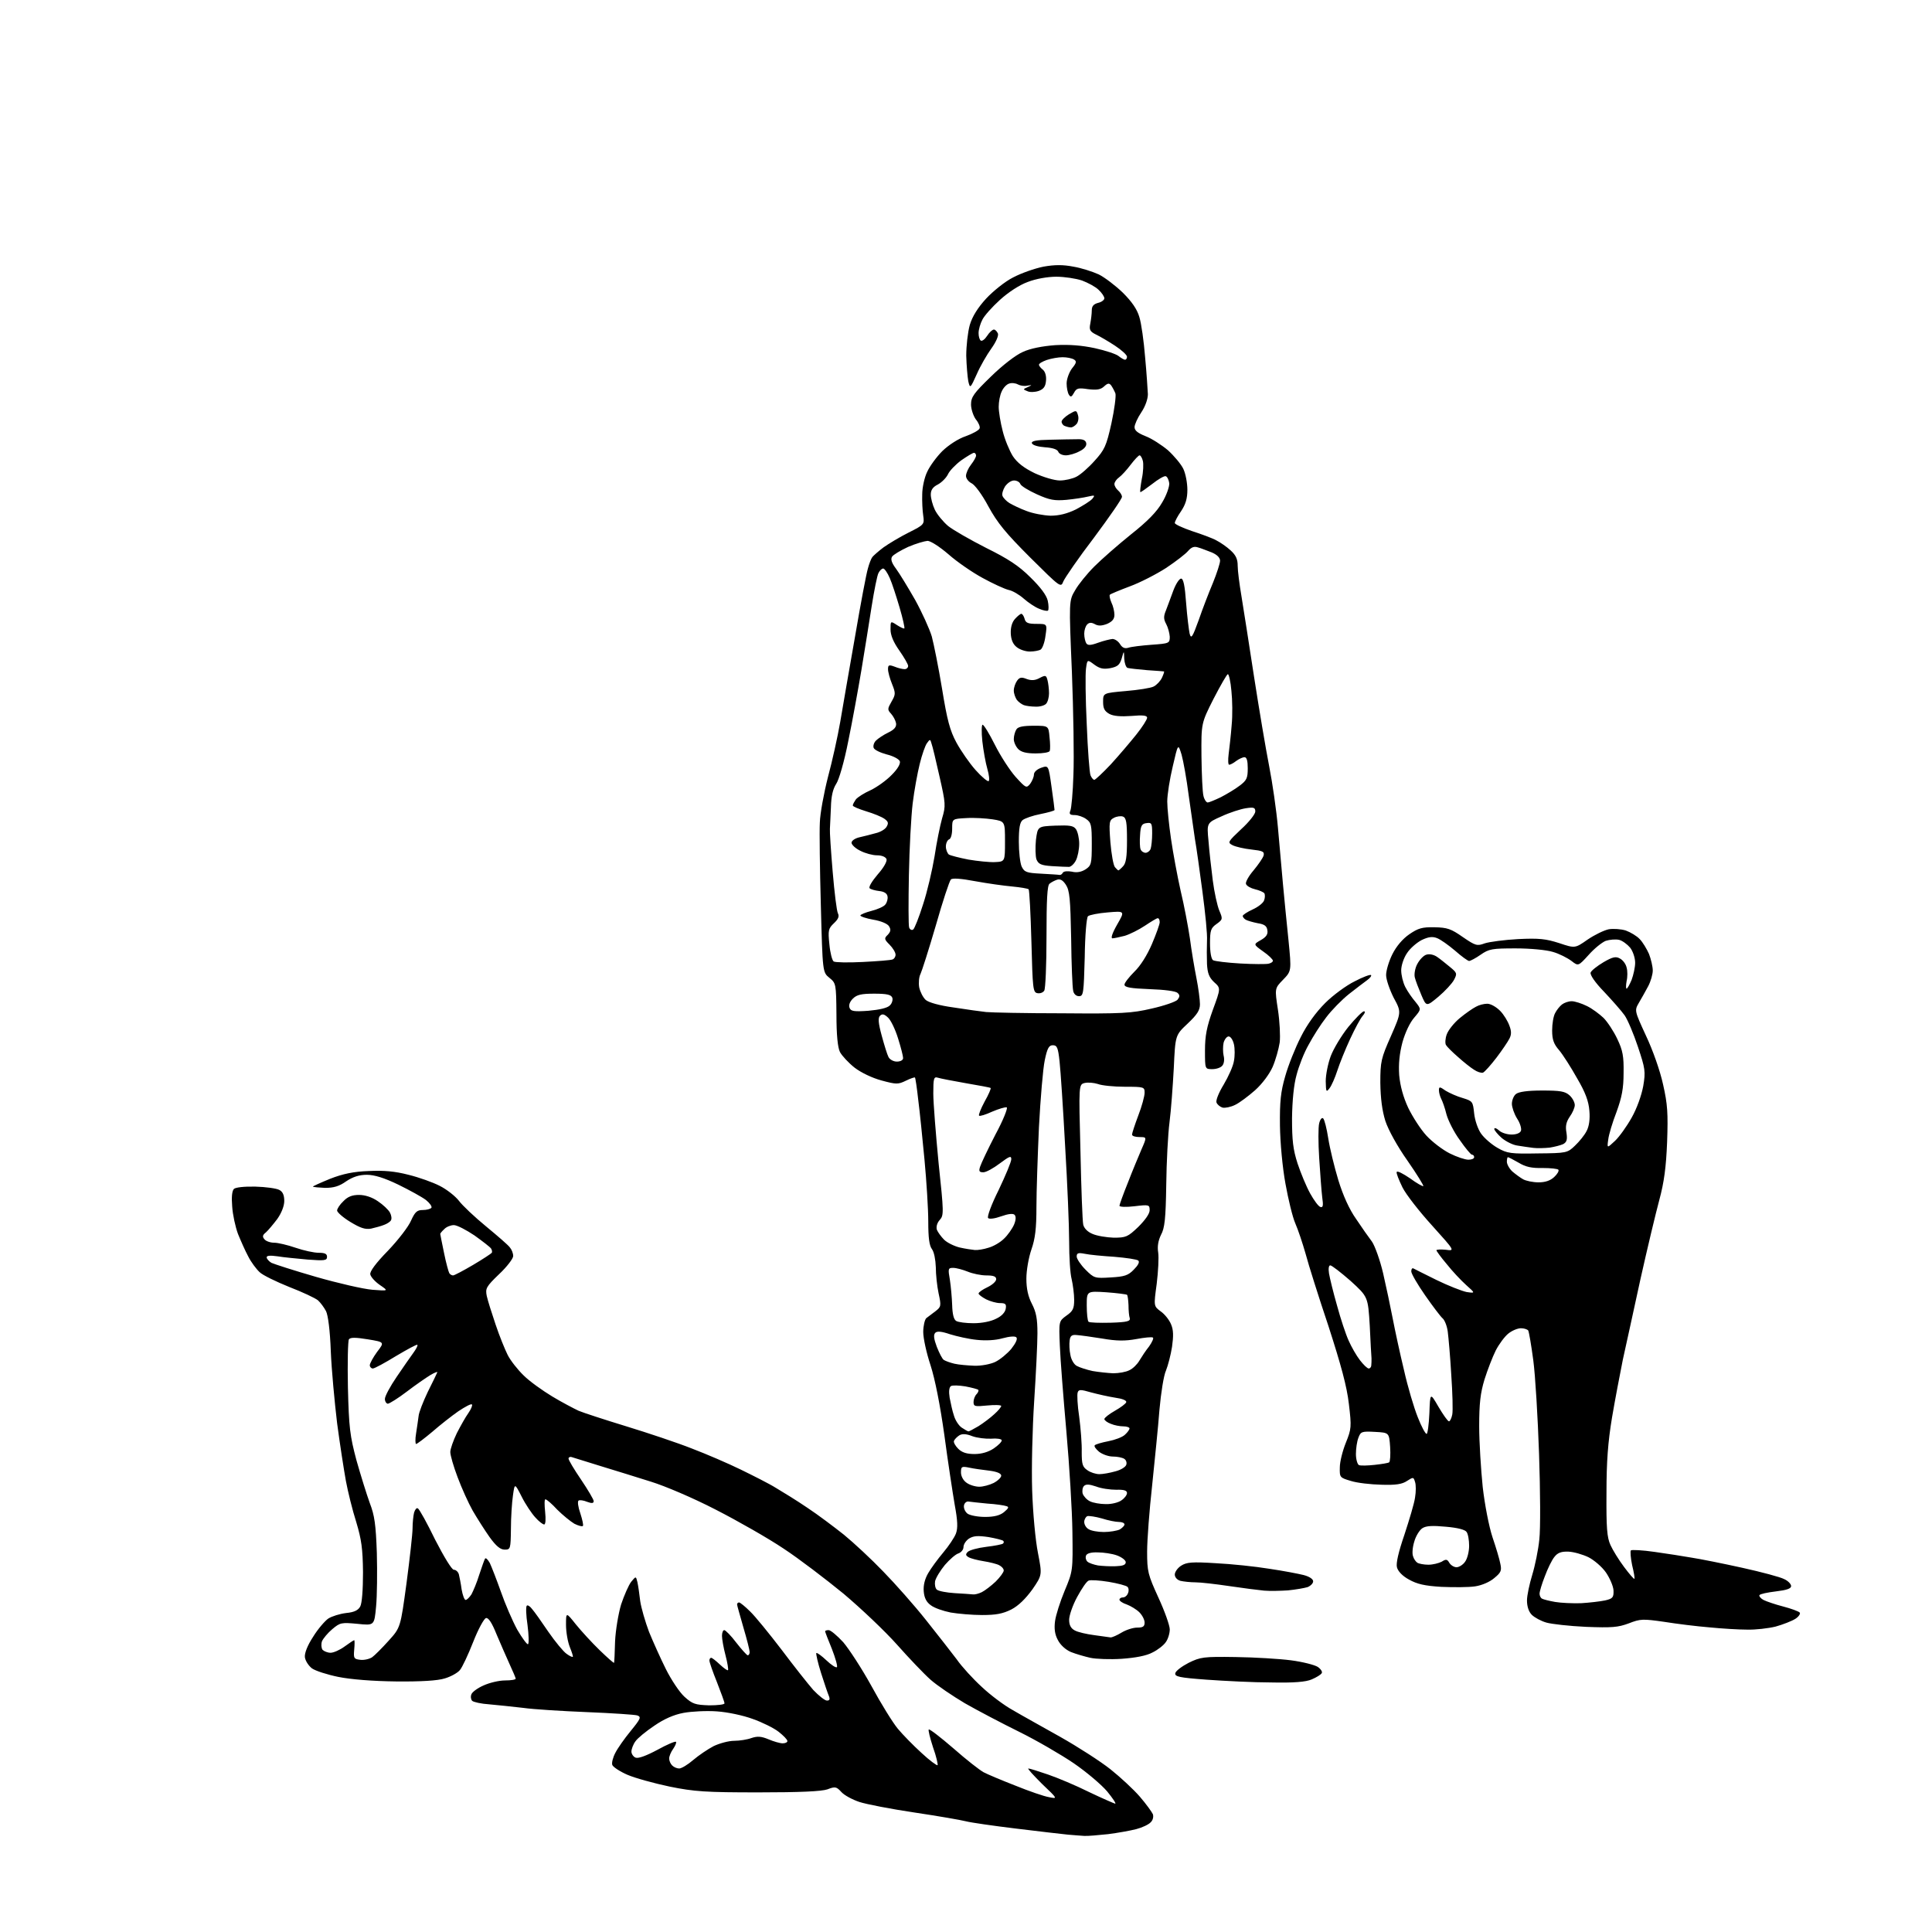 <?xml version="1.0" encoding="UTF-8" standalone="no"?>
<svg 
  version="1.1" 
  xmlns="http://www.w3.org/2000/svg" 
  xmlns:xlink="http://www.w3.org/1999/xlink" 
  xmlns:svg="http://www.w3.org/2000/svg"
  xmlns:rdf="http://www.w3.org/1999/02/22-rdf-syntax-ns#"
  xmlns:cc="http://creativecommons.org/ns#"
  xmlns:dc="http://purl.org/dc/elements/1.1/"
  viewBox="0 0 768 768"
  width="768"
  height="768"
>
<style>svg {background-color: white; }</style>"
<path stroke="none" fill="black" fill-rule="evenodd" d="M431.0,729.8C429.6,729.7 426.7,729.5 424.5,729.3C422.3,729.1 413.1,728.0 404.0,726.9C394.9,725.8 385.9,724.5 384.0,724.0C382.1,723.5 372.9,721.9 363.5,720.5C354.1,719.1 344.3,717.2 341.6,716.3C338.9,715.4 335.7,713.7 334.5,712.4C332.5,710.2 332.0,710.1 328.9,711.3C326.5,712.1 318.2,712.5 301.5,712.5C280.6,712.5 276.0,712.2 266.2,710.2C260.0,708.9 252.4,706.8 249.4,705.5C246.4,704.2 243.7,702.4 243.4,701.6C243.1,700.8 243.6,698.7 244.6,696.8C245.5,695.0 248.3,691.0 250.7,688.1C254.7,683.2 255.0,682.5 253.3,681.9C252.3,681.6 243.4,681.0 233.5,680.6C223.6,680.2 212.1,679.5 207.9,678.9C203.7,678.4 197.7,677.8 194.5,677.5C191.3,677.3 188.2,676.6 187.7,676.1C187.2,675.6 187.0,674.4 187.4,673.5C187.7,672.6 189.9,671.0 192.2,670.0C194.6,668.9 198.4,668.0 200.8,668.0C203.1,668.0 205.0,667.7 205.0,667.3C205.0,667.0 203.9,664.4 202.6,661.6C201.3,658.8 199.0,653.4 197.4,649.7C195.6,645.2 194.2,643.0 193.2,643.2C192.4,643.4 190.1,647.6 188.1,652.7C186.1,657.8 183.7,662.9 182.8,663.9C181.9,665.0 179.2,666.5 176.8,667.2C174.0,668.1 167.3,668.5 157.5,668.4C148.2,668.3 139.5,667.6 134.5,666.6C130.1,665.7 125.4,664.2 124.0,663.2C122.6,662.1 121.4,660.2 121.2,658.8C121.0,657.2 122.2,654.1 124.5,650.6C126.4,647.5 129.2,644.3 130.5,643.4C131.9,642.5 135.1,641.5 137.6,641.2C140.8,640.9 142.4,640.1 143.2,638.6C143.9,637.3 144.3,632.0 144.3,625.0C144.2,615.6 143.7,612.0 141.6,605.0C140.1,600.3 138.3,593.0 137.5,588.7C136.7,584.3 135.1,574.0 134.0,565.7C133.0,557.3 131.8,544.5 131.5,537.2C131.2,528.8 130.4,522.8 129.6,521.2C128.8,519.7 127.4,517.8 126.4,516.9C125.3,516.0 120.2,513.6 115.0,511.6C109.8,509.5 104.4,506.9 103.2,505.7C101.9,504.5 99.8,501.7 98.7,499.5C97.5,497.3 95.7,493.2 94.6,490.5C93.6,487.8 92.5,482.9 92.3,479.6C92.0,476.0 92.2,473.4 93.0,472.6C93.7,472.0 97.0,471.6 101.5,471.7C105.6,471.8 109.9,472.4 111.0,473.0C112.4,473.7 113.0,475.1 113.0,477.4C113.0,479.4 111.9,482.2 110.2,484.6C108.6,486.7 106.6,489.1 105.7,489.9C104.4,490.9 104.2,491.6 105.1,492.6C105.7,493.4 107.5,494.0 109.0,494.0C110.5,494.0 114.3,494.9 117.5,496.0C120.7,497.1 124.8,498.0 126.7,498.0C129.1,498.0 130.0,498.4 130.0,499.6C130.0,501.1 129.0,501.2 122.3,500.7C118.0,500.3 112.6,499.8 110.3,499.4C107.4,499.0 106.0,499.1 106.0,499.8C106.0,500.4 106.9,501.4 107.9,502.0C109.0,502.5 117.0,505.1 125.7,507.6C134.4,510.1 144.4,512.4 148.0,512.7C154.5,513.2 154.5,513.2 151.0,510.8C149.1,509.5 147.4,507.6 147.2,506.6C146.9,505.5 149.4,502.1 154.2,497.2C158.3,492.9 162.4,487.6 163.4,485.2C165.0,481.7 165.8,481.0 168.1,481.0C169.6,481.0 171.1,480.6 171.5,480.1C171.8,479.6 170.8,478.2 169.3,477.0C167.7,475.8 162.8,473.1 158.3,470.9C152.7,468.2 148.8,467.0 145.8,467.0C142.8,467.0 140.3,467.8 137.6,469.6C134.8,471.6 132.6,472.2 129.2,472.2C126.8,472.1 124.6,471.9 124.4,471.7C124.2,471.6 127.3,470.2 131.2,468.6C136.3,466.6 140.7,465.7 146.6,465.5C152.6,465.2 157.0,465.6 162.4,467.0C166.5,468.0 172.1,470.0 174.8,471.4C177.6,472.8 181.0,475.5 182.4,477.3C183.8,479.2 188.7,483.8 193.2,487.5C197.8,491.3 202.1,495.0 202.7,495.9C203.4,496.7 204.0,498.2 204.0,499.3C204.0,500.3 201.5,503.6 198.4,506.5C193.2,511.5 192.9,512.2 193.5,515.2C193.9,517.0 195.5,522.1 197.0,526.5C198.5,531.0 200.7,536.4 201.8,538.6C202.9,540.8 205.8,544.5 208.2,546.8C210.5,549.1 215.7,552.8 219.5,555.1C223.3,557.4 228.1,559.9 230.0,560.8C231.9,561.6 240.5,564.4 249.0,567.0C257.5,569.6 269.2,573.5 275.0,575.8C280.8,578.0 289.6,581.8 294.5,584.2C299.4,586.6 305.8,589.8 308.5,591.5C311.2,593.1 316.9,596.6 321.0,599.4C325.1,602.1 331.6,607.0 335.5,610.1C339.4,613.3 346.4,619.8 351.1,624.7C355.8,629.5 363.5,638.2 368.1,644.0C372.7,649.8 378.2,656.8 380.3,659.6C382.3,662.5 386.8,667.4 390.3,670.6C393.8,673.9 399.3,678.0 402.6,679.8C405.8,681.7 414.3,686.4 421.4,690.4C428.5,694.4 437.5,700.2 441.4,703.3C445.3,706.4 450.6,711.3 453.1,714.2C455.6,717.1 457.9,720.3 458.3,721.2C458.6,722.2 458.3,723.6 457.4,724.4C456.6,725.3 454.0,726.5 451.7,727.1C449.4,727.7 444.4,728.6 440.5,729.1C436.6,729.5 432.4,729.9 431.0,729.8zM443.3,717.0C443.8,717.0 442.3,714.8 440.1,712.1C437.8,709.4 431.9,704.4 426.8,700.9C421.8,697.5 412.0,691.8 405.1,688.4C398.2,685.0 388.5,679.9 383.6,677.1C378.7,674.2 372.5,670.0 369.9,667.7C367.3,665.4 361.3,659.1 356.6,653.8C351.9,648.5 342.3,639.4 335.3,633.5C328.2,627.7 317.6,619.6 311.5,615.6C305.4,611.5 293.3,604.6 284.5,600.1C275.4,595.4 264.3,590.7 258.8,589.0C253.4,587.3 244.4,584.5 238.8,582.8C233.1,581.0 227.9,579.4 227.2,579.2C226.6,579.0 226.0,579.3 226.0,579.8C226.0,580.4 228.2,584.1 231.0,588.2C233.7,592.2 236.0,596.1 236.0,596.7C236.0,597.6 235.3,597.7 233.4,597.0C232.0,596.4 230.4,596.2 230.0,596.5C229.5,596.8 229.8,599.1 230.7,601.6C231.5,604.1 232.0,606.3 231.7,606.6C231.4,606.9 229.9,606.5 228.3,605.7C226.8,604.8 223.7,602.3 221.5,600.1C219.4,597.8 217.3,596.0 216.8,596.0C216.4,596.0 216.4,598.2 216.7,601.0C217.0,603.9 216.9,606.0 216.3,606.0C215.8,606.0 214.2,604.8 212.8,603.2C211.4,601.7 208.9,598.0 207.4,595.0C204.6,589.5 204.6,589.5 203.9,594.5C203.5,597.2 203.1,603.2 203.1,607.8C203.0,615.8 202.9,616.0 200.6,616.0C198.9,616.0 197.2,614.6 194.6,611.0C192.7,608.3 189.7,603.6 187.9,600.5C186.2,597.5 183.5,591.5 181.9,587.2C180.3,583.0 179.0,578.5 179.0,577.2C179.0,576.0 180.2,572.6 181.6,569.7C183.1,566.8 185.1,563.2 186.2,561.7C187.3,560.1 187.9,558.6 187.6,558.3C187.3,557.9 184.9,559.2 182.2,561.0C179.6,562.8 174.9,566.5 171.8,569.2C168.7,571.8 165.8,574.0 165.4,574.0C165.1,574.0 165.0,572.1 165.4,569.8C165.8,567.4 166.2,564.3 166.4,562.9C166.5,561.5 168.2,557.2 170.0,553.4C171.9,549.6 173.6,546.1 173.8,545.6C174.1,545.1 172.8,545.6 171.1,546.6C169.3,547.7 165.1,550.6 161.7,553.2C158.3,555.8 154.9,557.9 154.2,558.0C153.6,558.0 153.0,557.1 153.0,556.1C153.0,555.0 155.1,551.1 157.7,547.3C160.2,543.6 163.2,539.3 164.3,537.8C165.4,536.3 166.2,534.8 165.9,534.6C165.7,534.3 161.9,536.4 157.5,539.0C153.1,541.7 148.9,544.0 148.2,544.0C147.6,544.0 147.0,543.4 147.0,542.7C147.0,542.0 148.3,539.6 149.9,537.4C152.9,533.5 152.9,533.5 146.2,532.4C141.3,531.6 139.3,531.6 138.7,532.4C138.3,533.0 138.1,541.6 138.3,551.5C138.7,567.6 139.1,570.7 141.7,580.5C143.4,586.5 145.8,594.2 147.0,597.5C148.9,602.4 149.4,606.0 149.8,617.3C150.0,624.9 149.9,634.5 149.5,638.6C148.8,646.2 148.8,646.2 142.1,645.5C135.7,644.9 135.2,645.0 132.1,647.6C130.3,649.1 128.5,651.3 128.0,652.4C127.6,653.6 127.7,655.0 128.2,655.8C128.8,656.4 130.2,657.0 131.4,657.0C132.6,657.0 135.1,655.9 137.0,654.5C138.9,653.1 140.6,652.0 140.8,652.0C141.0,652.0 141.0,653.7 140.8,655.8C140.5,659.2 140.7,659.5 143.2,659.8C144.7,660.0 146.8,659.5 147.9,658.8C148.9,658.1 151.9,655.1 154.5,652.2C159.2,647.0 159.2,647.0 161.6,629.3C162.9,619.5 164.0,609.7 164.0,607.5C164.0,605.3 164.3,602.5 164.6,601.3C165.0,600.0 165.6,599.3 166.1,599.6C166.7,599.9 169.8,605.5 173.0,612.1C176.5,618.9 179.6,624.0 180.4,624.0C181.2,624.0 182.1,624.8 182.4,625.8C182.6,626.7 183.2,629.4 183.5,631.8C183.9,634.1 184.6,636.0 185.1,636.0C185.6,636.0 186.6,635.0 187.4,633.8C188.1,632.5 189.6,629.0 190.5,626.0C191.5,623.0 192.5,620.1 192.8,619.6C193.1,619.1 193.9,619.9 194.7,621.3C195.4,622.8 197.4,627.9 199.1,632.7C200.8,637.6 203.7,644.3 205.6,647.8C207.6,651.2 209.5,653.8 209.9,653.6C210.3,653.3 210.2,649.9 209.7,646.0C209.1,642.1 209.0,638.7 209.4,638.3C209.7,637.9 210.7,638.5 211.5,639.6C212.4,640.6 215.3,644.7 218.0,648.7C220.7,652.6 224.0,656.6 225.2,657.4C226.4,658.3 227.5,658.8 227.7,658.6C227.9,658.5 227.3,656.7 226.5,654.7C225.7,652.7 225.0,648.8 225.0,645.9C225.0,640.8 225.0,640.8 228.9,645.7C231.0,648.3 235.3,653.0 238.4,656.0C241.5,659.0 244.0,661.2 244.1,661.0C244.2,660.7 244.4,656.9 244.5,652.5C244.7,648.1 245.8,641.5 246.9,637.8C248.1,634.2 249.9,630.1 250.9,628.8C252.8,626.5 252.8,626.5 253.4,629.0C253.7,630.4 254.2,633.8 254.5,636.5C254.9,639.2 256.5,644.7 258.0,648.7C259.6,652.6 262.6,659.3 264.7,663.5C266.8,667.7 270.1,672.7 272.1,674.5C275.3,677.4 276.4,677.7 281.9,677.9C285.2,677.9 288.0,677.6 288.0,677.1C288.0,676.6 286.6,672.8 285.0,668.7C283.3,664.5 282.0,660.7 282.0,660.1C282.0,659.5 282.3,659.0 282.7,659.0C283.1,659.0 284.6,660.2 286.2,661.7C287.7,663.1 289.2,664.2 289.4,663.9C289.6,663.7 289.2,661.0 288.4,658.0C287.6,655.0 287.0,651.5 287.0,650.3C287.0,649.0 287.4,648.0 287.9,648.0C288.4,648.0 290.6,650.2 292.7,653.0C294.8,655.7 296.8,657.9 297.2,658.0C297.7,658.0 298.0,657.4 298.0,656.7C298.0,656.0 296.9,651.6 295.5,646.9C294.2,642.3 293.0,638.2 293.0,637.8C293.0,637.3 293.4,637.0 293.8,637.0C294.2,637.0 296.2,638.6 298.2,640.6C300.2,642.5 305.8,649.4 310.7,655.8C315.5,662.2 321.2,669.4 323.3,671.8C325.5,674.1 327.9,676.0 328.7,676.0C329.8,676.0 330.0,675.5 329.5,674.2C329.1,673.3 327.7,669.2 326.4,665.1C325.1,661.0 324.3,657.4 324.5,657.1C324.8,656.9 326.6,658.2 328.5,660.0C330.4,661.8 332.3,663.1 332.7,662.7C333.0,662.3 332.1,659.1 330.7,655.5C329.2,651.9 328.0,648.7 328.0,648.5C328.0,648.2 328.6,648.0 329.4,648.0C330.2,648.0 332.8,650.2 335.2,652.8C337.5,655.5 342.6,663.3 346.4,670.2C350.2,677.2 354.9,684.8 356.9,687.2C358.8,689.5 363.1,693.9 366.3,696.8C369.5,699.8 372.4,701.9 372.7,701.7C372.9,701.4 372.2,698.2 370.9,694.6C369.7,690.9 368.9,687.7 369.2,687.5C369.5,687.2 373.9,690.6 379.0,695.0C384.1,699.5 389.5,703.7 391.0,704.5C392.5,705.3 398.2,707.7 403.6,709.8C409.0,712.0 415.1,714.1 417.0,714.4C420.5,715.1 420.5,715.1 414.2,709.1C410.8,705.7 408.3,703.0 408.8,703.0C409.3,703.0 412.8,704.1 416.6,705.4C420.4,706.7 427.8,709.8 433.0,712.4C438.2,714.9 442.9,716.9 443.3,717.0zM270.0,703.0C270.9,703.0 273.4,701.5 275.6,699.6C277.7,697.8 281.4,695.3 283.7,694.1C286.0,693.0 289.7,692.0 291.8,692.0C294.0,692.0 297.1,691.5 298.7,690.9C301.1,690.1 302.6,690.2 305.5,691.4C307.6,692.3 310.1,693.0 311.1,693.0C312.2,693.0 313.0,692.6 313.0,692.1C313.0,691.5 311.4,689.9 309.5,688.4C307.6,686.9 302.9,684.6 299.2,683.3C295.4,681.9 289.3,680.6 285.0,680.3C280.9,680.0 274.9,680.3 271.7,680.9C267.9,681.6 264.0,683.3 260.1,686.0C256.8,688.2 253.4,691.0 252.6,692.2C251.7,693.4 251.0,695.3 251.0,696.3C251.0,697.2 251.8,698.4 252.7,698.7C253.8,699.1 257.0,697.9 261.3,695.6C265.1,693.5 268.4,692.1 268.7,692.4C269.0,692.6 268.5,693.9 267.6,695.2C266.7,696.4 266.0,698.2 266.0,699.0C266.0,699.9 266.5,701.1 267.2,701.8C267.9,702.5 269.1,703.0 270.0,703.0zM505.3,668.8C498.3,668.8 486.7,668.2 479.7,667.7C468.8,666.9 466.9,666.5 467.2,665.1C467.4,664.2 469.8,662.4 472.5,661.0C477.2,658.7 478.4,658.5 491.2,658.7C498.7,658.8 508.6,659.4 513.2,660.0C517.8,660.6 522.5,661.8 523.8,662.6C525.0,663.4 525.8,664.6 525.4,665.1C525.1,665.7 523.3,666.8 521.4,667.6C519.1,668.6 514.3,669.0 505.3,668.8zM445.9,659.4C441.3,659.7 435.7,659.5 433.4,659.0C431.2,658.5 427.7,657.5 425.7,656.7C423.6,655.8 421.5,653.9 420.5,651.9C419.3,649.7 419.0,647.4 419.4,644.4C419.7,642.1 421.4,636.7 423.2,632.4C426.5,624.5 426.5,624.4 426.3,609.0C426.2,600.5 425.1,582.5 423.9,569.0C422.7,555.5 421.5,540.2 421.3,534.9C420.9,525.2 420.9,525.2 423.9,523.0C426.5,521.2 427.0,520.2 427.0,516.7C427.0,514.4 426.5,510.7 426.0,508.5C425.4,506.3 425.0,499.6 425.0,493.5C425.0,487.4 424.3,470.4 423.4,455.5C422.6,440.6 421.6,425.6 421.2,422.0C420.6,416.4 420.2,415.5 418.5,415.5C417.0,415.5 416.3,416.6 415.3,421.5C414.6,424.8 413.6,436.7 413.0,448.0C412.5,459.3 412.0,473.6 412.0,479.8C412.0,488.4 411.5,492.4 410.0,496.7C408.9,499.9 408.0,505.0 408.0,508.3C408.0,512.3 408.7,515.4 410.2,518.3C411.9,521.6 412.4,524.2 412.4,530.0C412.4,534.1 411.8,546.3 411.1,557.0C410.4,567.8 410.0,583.6 410.3,592.5C410.6,601.5 411.6,612.3 412.6,617.3C414.3,626.1 414.3,626.1 410.4,631.8C407.7,635.5 404.9,638.3 402.0,639.8C398.6,641.5 395.9,642.0 390.4,642.0C386.5,642.0 380.8,641.5 377.9,641.0C374.9,640.4 371.4,639.2 370.0,638.1C368.3,636.9 367.4,635.2 367.2,632.6C367.0,630.2 367.6,627.7 369.0,625.3C370.1,623.4 372.8,619.7 375.0,617.1C377.1,614.6 379.4,611.2 380.0,609.6C380.8,607.4 380.7,604.6 379.5,598.1C378.7,593.4 376.8,581.0 375.4,570.5C373.7,558.4 371.7,548.3 369.9,542.7C368.3,537.9 367.0,532.0 367.0,529.5C367.0,527.1 367.6,524.6 368.2,524.0C368.9,523.5 370.6,522.2 371.9,521.2C374.1,519.5 374.2,519.1 373.1,514.1C372.5,511.3 372.0,506.6 372.0,503.7C371.9,500.7 371.3,497.7 370.5,496.6C369.4,495.2 369.0,492.0 369.0,485.6C369.0,480.6 368.3,469.5 367.5,461.0C366.7,452.5 365.6,441.7 365.0,437.1C364.5,432.5 363.9,428.5 363.7,428.3C363.5,428.2 361.9,428.7 360.1,429.6C357.0,431.1 356.3,431.1 350.4,429.5C346.7,428.5 342.3,426.4 339.7,424.4C337.3,422.5 334.7,419.7 333.9,418.2C333.0,416.4 332.5,411.4 332.5,403.2C332.4,391.1 332.3,390.8 329.7,388.7C327.0,386.5 327.0,386.5 326.3,360.0C325.9,345.4 325.7,330.6 325.9,327.0C326.0,323.4 327.5,315.3 329.1,309.0C330.8,302.7 333.0,292.8 334.0,287.0C335.0,281.2 337.6,265.9 339.9,253.0C342.1,240.1 344.4,227.9 345.0,226.0C345.5,224.1 346.3,222.0 346.8,221.4C347.2,220.9 349.2,219.1 351.2,217.6C353.3,216.1 357.8,213.4 361.2,211.7C367.4,208.6 367.5,208.4 367.0,205.0C366.7,203.1 366.5,199.2 366.6,196.5C366.6,193.8 367.5,189.7 368.6,187.5C369.6,185.3 372.3,181.6 374.6,179.3C377.1,176.9 380.9,174.4 383.9,173.4C386.7,172.4 389.2,171.0 389.4,170.3C389.7,169.7 389.0,168.0 387.9,166.7C386.9,165.3 386.0,162.6 386.0,160.8C386.0,157.8 387.1,156.3 393.9,149.7C398.5,145.2 403.8,141.1 406.6,139.9C409.6,138.5 414.3,137.6 419.5,137.2C425.2,136.9 430.0,137.3 435.2,138.4C439.3,139.3 443.6,140.7 444.6,141.5C445.6,142.3 446.8,143.0 447.2,143.0C447.7,143.0 448.0,142.4 448.0,141.8C448.0,141.1 445.8,139.1 443.2,137.4C440.6,135.7 437.2,133.7 435.7,133.0C433.3,131.8 432.9,131.1 433.4,128.7C433.7,127.1 434.0,124.7 434.0,123.4C434.0,121.7 434.7,120.9 436.5,120.4C437.9,120.1 439.0,119.2 439.0,118.6C439.0,117.9 438.0,116.4 436.7,115.2C435.5,114.0 432.5,112.4 430.1,111.5C427.7,110.7 423.1,110.0 419.9,110.0C416.5,110.0 411.8,110.8 408.5,112.1C405.2,113.3 400.8,116.2 397.5,119.2C394.4,122.0 391.2,125.6 390.5,127.1C389.7,128.6 389.0,131.0 389.0,132.4C389.0,133.8 389.4,135.1 389.9,135.4C390.4,135.7 391.5,134.9 392.4,133.5C393.3,132.1 394.5,131.0 395.1,131.0C395.6,131.0 396.3,131.7 396.7,132.6C397.0,133.5 395.9,136.0 394.1,138.5C392.3,141.0 389.7,145.5 388.3,148.7C385.7,154.5 385.6,154.5 384.9,151.5C384.6,149.8 384.2,145.3 384.1,141.4C384.1,137.5 384.7,132.1 385.5,129.2C386.5,125.8 388.7,122.3 392.0,118.7C394.7,115.8 399.5,111.9 402.7,110.3C405.9,108.6 411.3,106.7 414.8,106.0C419.3,105.2 422.6,105.2 426.7,106.0C429.8,106.5 434.4,108.0 436.8,109.1C439.2,110.3 443.5,113.6 446.4,116.4C449.9,119.9 452.0,122.9 452.9,126.0C453.7,128.5 454.7,135.7 455.2,142.0C455.8,148.3 456.2,154.9 456.3,156.7C456.3,158.6 455.3,161.5 453.7,163.9C452.2,166.1 451.0,168.8 451.0,169.8C451.0,171.2 452.4,172.2 455.4,173.4C457.8,174.3 461.8,176.9 464.3,179.0C466.7,181.2 469.5,184.5 470.4,186.4C471.3,188.3 472.0,192.0 472.0,194.7C472.0,198.2 471.3,200.5 469.5,203.2C468.1,205.2 467.0,207.3 467.0,207.9C467.0,208.4 470.0,209.8 473.8,211.1C477.5,212.3 481.9,213.9 483.5,214.8C485.1,215.6 487.7,217.4 489.2,218.8C491.3,220.7 492.0,222.3 492.0,224.9C492.0,226.9 492.7,232.3 493.5,237.0C494.3,241.7 496.5,256.1 498.5,269.0C500.5,281.9 503.2,297.9 504.5,304.5C505.8,311.1 507.4,322.1 508.0,329.0C508.6,335.9 509.5,346.0 510.0,351.5C510.5,357.0 511.5,367.0 512.2,373.8C513.4,386.0 513.4,386.0 510.0,389.5C506.7,392.9 506.7,392.9 508.0,401.4C508.7,406.0 509.0,411.9 508.7,414.4C508.3,417.0 507.1,421.3 505.9,424.1C504.6,427.0 501.8,430.8 498.9,433.4C496.3,435.7 492.7,438.4 491.0,439.2C489.2,440.1 487.0,440.5 486.0,440.3C485.0,440.0 483.9,439.1 483.6,438.3C483.2,437.5 484.5,434.3 486.4,431.2C488.3,428.0 490.2,423.8 490.5,421.8C490.9,419.8 490.9,416.8 490.5,415.1C490.1,413.4 489.2,412.0 488.4,412.0C487.7,412.0 486.8,413.1 486.4,414.5C486.1,415.9 486.1,418.2 486.4,419.6C486.8,421.1 486.6,422.8 485.9,423.6C485.3,424.4 483.5,425.0 481.9,425.0C479.0,425.0 479.0,425.0 479.0,417.6C479.0,411.7 479.7,408.2 482.1,401.5C485.3,392.8 485.3,392.8 482.6,390.4C480.6,388.5 480.0,386.8 479.8,383.2C479.7,380.6 479.7,376.5 479.8,374.0C480.0,371.5 479.1,362.8 478.0,354.5C476.9,346.2 475.6,336.8 475.0,333.5C474.5,330.2 473.4,322.3 472.5,316.0C471.7,309.7 470.4,302.5 469.7,300.0C468.3,295.5 468.3,295.5 466.2,304.6C465.0,309.6 464.0,315.9 464.0,318.6C464.0,321.3 464.7,328.0 465.5,333.5C466.3,339.0 468.0,348.2 469.3,354.0C470.7,359.8 472.3,368.3 473.0,373.0C473.6,377.7 474.8,384.8 475.6,388.8C476.4,392.8 477.0,397.5 477.0,399.2C477.0,401.6 475.9,403.3 472.1,406.9C467.2,411.5 467.2,411.5 466.6,424.6C466.2,431.9 465.5,441.5 464.9,446.1C464.3,450.7 463.7,461.9 463.6,471.0C463.4,484.4 463.0,488.2 461.5,490.9C460.4,493.2 460.0,495.5 460.4,497.9C460.7,499.9 460.4,505.5 459.8,510.4C458.6,519.2 458.6,519.2 461.4,521.3C463.0,522.4 464.8,524.7 465.5,526.4C466.5,528.7 466.5,531.1 465.9,535.4C465.4,538.6 464.3,542.8 463.5,544.8C462.6,546.7 461.5,553.7 460.9,560.4C460.4,567.1 459.0,580.6 458.0,590.4C456.9,600.3 456.0,612.1 456.0,616.8C456.0,624.7 456.3,625.9 460.5,635.1C463.0,640.5 465.0,646.2 465.0,647.7C465.0,649.3 464.3,651.6 463.4,652.8C462.6,654.0 460.2,655.9 458.1,656.9C455.7,658.2 451.4,659.0 445.9,659.4zM441.5,650.9C442.1,650.9 444.0,650.1 445.8,649.0C447.6,647.9 450.4,647.0 452.0,647.0C454.3,647.0 455.0,646.6 455.0,645.0C455.0,643.9 454.1,642.1 452.9,640.9C451.8,639.8 449.5,638.4 447.9,637.8C446.3,637.3 445.0,636.4 445.0,635.9C445.0,635.4 445.6,635.0 446.4,635.0C447.2,635.0 448.1,634.2 448.4,633.3C448.8,632.4 448.7,631.3 448.2,630.8C447.7,630.3 444.3,629.4 440.7,628.8C437.1,628.2 433.5,628.0 432.8,628.3C432.0,628.5 430.0,631.5 428.2,634.8C426.4,638.1 425.0,642.2 425.0,643.9C425.0,646.0 425.7,647.3 427.2,648.1C428.4,648.8 431.9,649.6 435.0,650.0C438.0,650.4 440.9,650.8 441.5,650.9zM694.5,647.8C691.2,647.8 684.5,647.4 679.5,646.9C674.5,646.5 666.5,645.5 661.5,644.7C653.1,643.5 652.1,643.5 647.5,645.3C643.2,646.9 640.8,647.1 630.5,646.7C623.9,646.4 616.8,645.6 614.7,645.0C612.6,644.4 610.0,643.0 608.9,641.9C607.7,640.7 607.0,638.6 607.0,636.2C607.0,634.2 608.0,629.6 609.1,626.0C610.2,622.4 611.5,616.1 611.9,612.0C612.4,607.9 612.3,592.6 611.8,578.0C611.3,563.4 610.3,546.6 609.5,540.7C608.7,534.7 607.8,529.5 607.5,528.9C607.1,528.4 605.8,528.0 604.6,528.0C603.3,528.0 601.1,528.9 599.6,530.1C598.1,531.3 595.9,534.3 594.6,536.8C593.3,539.4 591.3,544.6 590.1,548.4C588.5,553.7 588.0,557.8 588.0,566.9C588.0,573.3 588.7,584.2 589.4,591.1C590.2,598.1 591.9,606.9 593.3,611.1C594.7,615.2 596.1,619.9 596.4,621.6C597.0,624.3 596.7,625.1 594.0,627.3C592.3,628.8 589.1,630.2 586.4,630.6C583.8,631.0 577.8,631.0 573.0,630.8C566.3,630.4 563.3,629.7 560.1,627.9C557.5,626.5 555.7,624.6 555.3,623.0C554.9,621.4 555.9,617.0 558.3,610.0C560.2,604.2 562.2,597.6 562.5,595.3C562.9,593.0 562.9,590.2 562.5,589.1C561.9,587.1 561.8,587.1 559.3,588.7C557.4,590.0 554.8,590.4 549.1,590.2C544.9,590.1 539.5,589.5 537.0,588.7C532.6,587.4 532.5,587.3 532.6,583.3C532.6,581.1 533.7,576.7 535.0,573.5C537.2,568.0 537.3,567.3 536.2,558.1C535.4,551.1 533.1,542.7 528.1,527.2C524.2,515.6 520.1,502.6 519.0,498.4C517.8,494.2 516.0,488.8 514.9,486.3C513.8,483.8 512.1,476.7 511.0,470.6C509.8,464.1 508.9,454.3 508.8,447.4C508.7,437.8 509.1,434.0 510.9,427.8C512.1,423.5 514.9,416.5 517.1,412.2C519.6,407.2 523.1,402.4 526.8,398.7C529.9,395.6 535.2,391.7 538.5,390.1C541.7,388.4 544.7,387.3 545.0,387.6C545.3,387.9 544.6,388.8 543.5,389.6C542.4,390.4 539.1,392.9 536.3,395.1C533.4,397.4 529.3,401.6 527.2,404.4C525.0,407.2 521.9,412.1 520.2,415.3C518.4,418.4 516.3,423.8 515.4,427.3C514.3,431.2 513.7,437.5 513.6,444.5C513.6,453.3 514.0,456.9 515.8,462.5C517.1,466.4 519.3,471.7 520.8,474.4C522.3,477.1 524.1,479.6 524.9,479.8C525.9,480.1 526.1,479.3 525.6,475.9C525.3,473.5 524.8,466.5 524.4,460.4C524.0,454.2 524.0,448.0 524.4,446.5C524.8,444.9 525.5,444.1 526.0,444.6C526.5,445.1 527.4,448.6 528.0,452.5C528.6,456.4 530.4,463.8 532.0,469.1C533.9,475.3 536.4,480.8 539.1,484.6C541.3,487.9 544.1,491.9 545.4,493.6C546.6,495.4 548.6,501.0 549.8,506.1C551.0,511.3 552.7,519.3 553.6,524.0C554.5,528.7 556.5,538.0 558.1,544.6C559.6,551.3 562.1,559.7 563.6,563.4C565.0,567.0 566.6,570.0 567.1,570.0C567.5,570.0 568.0,566.3 568.2,561.8C568.5,553.5 568.5,553.5 571.8,559.2C573.7,562.4 575.5,565.0 576.0,565.0C576.4,565.0 577.0,563.8 577.3,562.3C577.6,560.8 577.4,553.7 576.9,546.5C576.5,539.4 575.8,531.6 575.5,529.3C575.2,527.0 574.2,524.6 573.4,524.0C572.6,523.3 569.5,519.2 566.5,514.9C563.5,510.6 561.0,506.3 561.0,505.4C561.0,504.6 561.3,504.0 561.8,504.2C562.2,504.4 566.3,506.5 571.0,508.8C575.7,511.1 581.1,513.2 583.0,513.6C586.5,514.1 586.5,514.1 582.8,510.8C580.8,509.0 577.3,505.3 575.1,502.5C572.8,499.8 571.0,497.3 571.0,497.0C571.0,496.7 572.7,496.6 574.7,496.8C578.4,497.3 578.4,497.3 569.3,487.2C564.2,481.6 558.9,474.8 557.5,472.0C556.1,469.1 555.0,466.4 555.2,465.9C555.4,465.3 557.7,466.5 560.5,468.4C563.2,470.4 565.6,471.7 565.8,471.5C566.0,471.3 563.2,466.7 559.5,461.4C555.4,455.6 551.9,449.2 550.7,445.6C549.4,441.4 548.8,436.7 548.7,430.4C548.7,422.0 549.0,420.7 552.9,411.9C557.1,402.3 557.1,402.3 554.0,396.6C552.4,393.4 551.0,389.4 551.0,387.6C551.0,385.8 552.1,382.1 553.5,379.3C555.1,376.1 557.6,373.2 560.2,371.4C563.7,369.0 565.3,368.5 570.2,368.6C575.3,368.7 576.8,369.2 581.5,372.5C586.6,376.0 587.2,376.1 590.2,375.0C592.0,374.4 598.0,373.6 603.5,373.3C611.8,372.9 614.5,373.2 619.8,374.9C626.1,377.0 626.1,377.0 631.1,373.5C633.9,371.6 637.6,369.8 639.5,369.4C641.4,369.1 644.4,369.3 646.3,369.9C648.2,370.6 650.7,372.1 651.8,373.3C653.0,374.5 654.6,377.2 655.5,379.2C656.3,381.3 657.0,384.2 657.0,385.8C657.0,387.3 656.2,390.1 655.2,392.0C654.2,393.9 652.5,396.9 651.5,398.6C649.7,401.7 649.7,401.7 654.3,411.7C657.0,417.4 659.9,425.6 661.1,431.1C662.9,439.0 663.1,442.6 662.7,454.0C662.3,464.0 661.5,470.0 659.6,477.0C658.2,482.2 654.8,496.4 652.1,508.5C649.5,520.6 646.3,535.0 645.1,540.5C644.0,546.0 642.0,556.4 640.8,563.5C639.2,573.2 638.6,580.8 638.6,593.5C638.5,607.3 638.8,611.2 640.2,614.2C641.1,616.2 643.5,620.1 645.6,622.9C647.7,625.7 649.5,627.8 649.7,627.6C649.9,627.4 649.5,625.0 648.8,622.2C648.2,619.3 648.0,616.7 648.3,616.3C648.7,616.0 652.9,616.2 657.7,616.9C662.6,617.6 669.2,618.6 672.5,619.2C675.8,619.7 684.8,621.5 692.5,623.2C700.2,624.9 707.7,626.9 709.2,627.7C710.8,628.4 712.0,629.7 712.0,630.5C712.0,631.5 710.2,632.1 706.0,632.6C702.7,633.0 699.7,633.6 699.4,634.1C699.2,634.5 699.9,635.4 701.0,636.0C702.2,636.6 705.7,637.8 708.8,638.6C711.9,639.4 714.9,640.5 715.4,641.0C715.8,641.4 715.1,642.6 713.7,643.5C712.3,644.4 708.7,645.8 705.8,646.6C702.9,647.3 697.8,647.9 694.5,647.8zM628.5,637.3C631.8,637.1 636.1,636.6 638.0,636.2C641.1,635.5 641.5,635.0 641.4,632.2C641.3,630.5 639.9,627.3 638.4,625.1C636.8,622.8 633.6,620.1 631.4,619.0C629.1,617.9 625.6,616.9 623.5,616.8C620.7,616.7 619.2,617.2 617.9,618.9C616.9,620.1 615.2,623.6 614.1,626.6C612.9,629.6 612.0,632.7 612.0,633.5C612.0,634.3 612.4,635.2 613.0,635.5C613.5,635.8 615.9,636.4 618.2,636.8C620.5,637.2 625.2,637.4 628.5,637.3zM386.8,633.8C387.5,633.9 389.1,633.5 390.3,632.9C391.5,632.3 394.0,630.4 395.8,628.7C397.5,627.0 399.0,625.0 399.0,624.3C399.0,623.6 398.2,622.7 397.2,622.2C396.3,621.7 393.5,621.0 391.0,620.6C388.5,620.2 385.8,619.5 385.0,619.0C383.8,618.3 383.8,617.8 384.7,616.9C385.4,616.2 388.7,615.3 392.0,614.9C395.4,614.5 398.4,613.9 398.7,613.6C399.1,613.3 399.1,612.8 398.8,612.5C398.5,612.2 395.8,611.5 392.9,611.0C388.7,610.4 387.0,610.5 385.2,611.6C384.0,612.4 383.0,613.9 383.0,615.0C383.0,616.0 382.1,617.1 381.0,617.5C379.9,617.8 377.5,619.9 375.6,622.1C373.8,624.3 372.0,627.2 371.7,628.6C371.5,629.9 371.8,631.4 372.4,631.9C373.1,632.5 376.3,633.1 379.5,633.3C382.8,633.5 386.1,633.7 386.8,633.8zM512.0,632.2C509.0,632.4 504.7,632.5 502.5,632.3C500.3,632.1 494.1,631.3 488.7,630.5C483.3,629.7 477.3,629.0 475.2,629.0C473.2,629.0 470.5,628.7 469.2,628.4C467.9,628.0 467.0,627.0 467.0,625.9C467.0,624.9 468.1,623.3 469.5,622.4C471.7,621.0 473.8,620.8 483.3,621.4C489.5,621.7 499.0,622.7 504.5,623.6C510.0,624.4 516.2,625.6 518.2,626.1C520.5,626.7 522.0,627.7 522.0,628.6C522.0,629.4 521.0,630.4 519.8,630.9C518.5,631.3 515.0,631.9 512.0,632.2zM443.5,622.6C446.3,622.5 447.5,622.1 447.5,621.0C447.5,620.2 445.9,619.0 444.0,618.3C442.1,617.6 438.6,617.1 436.4,617.1C433.7,617.0 432.0,617.5 431.7,618.4C431.4,619.2 431.7,620.3 432.3,620.8C433.0,621.4 434.9,622.0 436.5,622.3C438.1,622.5 441.3,622.7 443.5,622.6zM579.0,623.0C580.0,623.0 581.6,622.0 582.4,620.8C583.3,619.6 584.0,616.7 584.0,614.5C584.0,612.3 583.6,609.8 583.0,609.0C582.5,608.1 579.5,607.3 574.8,606.9C569.5,606.4 566.9,606.5 565.4,607.5C564.3,608.2 562.8,610.6 562.2,612.8C561.5,615.0 561.3,617.6 561.7,618.6C562.0,619.7 562.8,620.8 563.4,621.2C564.0,621.6 566.0,622.0 567.8,622.0C569.6,622.0 571.9,621.4 573.1,620.8C574.8,619.7 575.3,619.8 576.1,621.2C576.7,622.2 578.0,623.0 579.0,623.0zM438.8,609.0C441.2,609.0 444.0,608.5 445.1,608.0C446.1,607.4 447.0,606.5 447.0,606.0C447.0,605.4 446.0,605.0 444.8,605.0C443.5,605.0 440.5,604.4 438.0,603.6C435.5,602.9 432.9,602.5 432.2,602.7C431.6,603.0 431.0,604.0 431.0,605.0C431.0,606.1 431.8,607.4 432.8,607.9C433.7,608.5 436.4,609.0 438.8,609.0zM391.6,603.0C395.2,603.0 397.5,602.4 399.1,601.1C401.0,599.5 401.2,599.0 400.0,598.7C399.2,598.4 395.8,597.9 392.5,597.7C389.2,597.4 385.9,597.0 385.1,596.9C384.3,596.7 383.4,597.4 383.2,598.4C383.0,599.5 383.6,600.9 384.6,601.7C385.6,602.4 388.7,603.0 391.6,603.0zM439.5,597.9C441.7,598.0 444.6,597.3 445.8,596.4C447.0,595.6 448.0,594.3 448.0,593.5C448.0,592.5 446.8,592.1 443.7,592.2C441.3,592.2 437.7,591.7 435.7,590.9C433.0,590.0 431.7,589.9 430.9,590.7C430.3,591.3 430.1,592.7 430.4,593.8C430.8,594.8 432.0,596.2 433.3,596.8C434.5,597.4 437.3,597.9 439.5,597.9zM389.3,591.0C390.8,591.0 393.4,590.3 395.0,589.5C396.7,588.6 398.0,587.3 398.0,586.6C398.0,585.7 396.3,585.0 393.2,584.6C390.6,584.3 387.0,583.8 385.2,583.4C382.3,582.8 382.0,583.0 382.0,585.3C382.0,586.8 382.9,588.5 384.2,589.4C385.4,590.3 387.7,591.0 389.3,591.0zM437.0,586.0C438.4,586.0 441.2,585.5 443.3,584.9C445.4,584.4 447.4,583.2 447.7,582.3C448.0,581.5 447.7,580.4 446.9,579.9C446.1,579.4 444.1,579.0 442.4,579.0C440.6,579.0 438.2,578.1 436.9,577.1C435.6,576.0 434.8,574.9 435.2,574.5C435.6,574.1 438.0,573.4 440.6,572.9C443.2,572.4 446.2,571.3 447.2,570.3C448.2,569.4 449.0,568.3 449.0,567.8C449.0,567.4 447.9,567.0 446.6,567.0C445.2,567.0 443.0,566.6 441.6,566.0C440.2,565.5 439.0,564.6 439.0,564.1C439.0,563.6 440.9,562.1 443.2,560.8C445.5,559.5 447.5,558.0 447.7,557.4C447.9,556.7 446.2,556.0 443.3,555.6C440.7,555.2 436.3,554.2 433.7,553.5C429.6,552.3 428.8,552.3 428.4,553.5C428.1,554.3 428.3,558.7 429.0,563.2C429.6,567.8 430.1,574.1 430.0,577.2C430.0,582.0 430.3,583.1 432.2,584.4C433.4,585.3 435.6,586.0 437.0,586.0zM546.5,582.3C549.2,582.0 551.8,581.6 552.2,581.3C552.6,581.1 552.8,578.3 552.6,575.2C552.2,569.5 552.2,569.5 546.6,569.2C541.3,568.9 540.9,569.1 540.0,571.5C539.4,573.0 539.0,575.9 539.0,578.0C539.0,580.1 539.6,582.1 540.2,582.4C540.9,582.7 543.8,582.6 546.5,582.3zM387.4,578.0C390.2,578.0 392.9,577.2 395.0,575.8C396.9,574.5 398.3,573.1 398.2,572.5C398.1,572.0 396.2,571.7 394.0,571.9C391.8,572.0 388.4,571.6 386.5,570.9C384.0,569.9 382.4,569.9 381.3,570.6C380.4,571.2 379.5,572.1 379.2,572.8C379.0,573.4 379.8,574.8 380.9,575.9C382.4,577.4 384.3,578.0 387.4,578.0zM385.0,569.0C385.3,569.0 387.1,568.0 389.0,566.9C390.9,565.7 393.7,563.6 395.2,562.2C396.8,560.8 398.0,559.3 398.0,558.9C398.0,558.5 395.5,558.4 392.5,558.7C387.5,559.2 387.0,559.1 387.0,557.3C387.0,556.3 387.5,554.9 388.2,554.2C388.8,553.6 389.1,552.8 388.9,552.5C388.6,552.2 386.3,551.6 383.7,551.1C381.2,550.7 378.6,550.6 378.0,551.0C377.3,551.5 377.1,553.1 377.5,555.6C377.9,557.7 378.6,561.0 379.2,562.7C379.7,564.5 381.1,566.7 382.3,567.5C383.5,568.3 384.7,569.0 385.0,569.0zM442.5,545.9C444.7,545.9 447.6,545.4 448.9,544.7C450.3,544.1 452.1,542.3 452.9,540.9C453.8,539.4 455.5,536.8 456.8,535.2C458.0,533.5 458.7,531.9 458.3,531.7C457.8,531.4 454.9,531.7 451.7,532.3C447.3,533.1 443.9,533.1 438.2,532.1C433.9,531.4 429.4,530.8 428.0,530.7C426.1,530.5 425.4,531.0 425.2,532.9C425.0,534.2 425.1,536.8 425.5,538.6C425.8,540.5 427.0,542.5 428.1,543.0C429.2,543.6 432.0,544.5 434.3,545.0C436.6,545.4 440.3,545.8 442.5,545.9zM544.1,544.0C544.6,544.0 545.1,543.4 545.1,542.8C545.2,542.1 545.2,540.8 545.2,540.0C545.1,539.2 544.8,533.3 544.5,527.0C543.8,515.5 543.8,515.5 536.9,509.2C533.0,505.8 529.4,503.0 528.8,503.0C528.2,503.0 528.0,504.3 528.3,506.2C528.6,508.0 530.0,513.8 531.5,519.0C532.9,524.2 535.0,530.5 536.1,532.9C537.2,535.4 539.2,538.9 540.6,540.7C542.0,542.5 543.5,544.0 544.1,544.0zM387.3,542.9C390.0,543.0 393.7,542.3 395.6,541.4C397.5,540.5 400.4,538.1 402.0,536.2C403.8,533.9 404.6,532.2 404.0,531.6C403.5,531.1 401.4,531.2 398.5,532.0C395.7,532.8 391.8,533.0 388.2,532.6C385.1,532.3 380.3,531.2 377.7,530.4C374.2,529.2 372.5,529.1 371.8,529.8C371.0,530.6 371.2,532.2 372.4,535.4C373.4,537.9 374.6,540.3 375.2,540.6C375.8,541.0 377.7,541.7 379.4,542.1C381.1,542.5 384.7,542.8 387.3,542.9zM387.0,526.0C390.3,526.0 393.9,525.3 396.0,524.2C398.2,523.2 399.6,521.6 399.8,520.2C400.1,518.4 399.7,518.0 397.5,518.0C396.1,518.0 393.6,517.3 392.0,516.5C390.3,515.6 389.0,514.6 389.0,514.2C389.0,513.7 390.6,512.6 392.5,511.7C394.4,510.8 396.0,509.4 396.0,508.5C396.0,507.4 394.9,507.0 392.1,507.0C390.0,507.0 386.6,506.3 384.7,505.5C382.7,504.7 380.1,504.0 378.9,504.0C376.9,504.0 376.8,504.3 377.6,508.8C378.0,511.4 378.4,515.9 378.5,518.8C378.6,522.3 379.1,524.5 380.1,525.1C380.9,525.6 384.0,526.0 387.0,526.0zM441.5,525.8C448.1,525.6 449.4,525.2 449.1,524.0C448.8,523.2 448.6,520.9 448.6,518.8C448.5,516.8 448.3,515.0 448.0,514.7C447.7,514.5 444.0,514.0 439.8,513.7C432.0,513.2 432.0,513.2 432.0,518.9C432.0,522.1 432.3,525.0 432.7,525.4C433.1,525.8 437.0,525.9 441.5,525.8zM441.5,507.8C447.0,507.5 448.5,507.0 450.7,504.7C452.4,503.0 453.1,501.7 452.5,501.1C451.9,500.6 447.7,500.0 443.0,499.6C438.3,499.3 433.0,498.8 431.2,498.4C428.6,497.9 428.0,498.1 428.0,499.5C428.0,500.4 429.6,502.8 431.5,504.7C434.9,508.1 435.2,508.2 441.5,507.8zM180.1,507.0C180.6,507.0 184.2,505.1 188.1,502.8C192.0,500.5 195.3,498.3 195.5,498.0C195.7,497.7 195.6,496.9 195.2,496.3C194.8,495.7 191.8,493.4 188.6,491.1C185.3,488.9 181.7,487.0 180.4,487.0C179.2,487.0 177.4,487.7 176.6,488.6C175.7,489.4 175.0,490.3 175.0,490.5C175.0,490.7 175.7,494.1 176.5,498.0C177.3,502.0 178.3,505.6 178.6,506.1C178.9,506.6 179.6,507.0 180.1,507.0zM387.5,496.9C388.6,497.0 391.1,496.6 392.9,496.0C394.8,495.5 397.6,493.9 399.1,492.4C400.6,491.0 402.4,488.4 403.1,486.8C403.9,484.9 403.9,483.5 403.3,482.9C402.7,482.3 400.8,482.5 398.0,483.5C395.5,484.4 393.3,484.7 392.8,484.2C392.3,483.7 394.1,478.8 397.0,473.0C399.7,467.3 402.0,461.9 402.0,460.8C402.0,459.3 401.3,459.6 397.4,462.5C394.9,464.4 392.0,466.0 390.9,466.0C389.3,466.0 389.0,465.6 389.6,463.8C390.0,462.5 392.7,456.8 395.7,451.0C398.8,445.3 400.7,440.4 400.2,440.2C399.6,440.0 397.0,440.8 394.4,441.9C391.8,443.1 389.5,443.8 389.2,443.5C388.9,443.2 389.9,440.7 391.4,437.9C393.0,435.1 394.0,432.7 393.8,432.5C393.7,432.3 389.2,431.5 384.0,430.6C378.8,429.7 373.7,428.7 372.8,428.4C371.2,427.9 371.0,428.7 371.0,434.7C371.0,438.4 372.0,450.8 373.1,462.3C375.2,482.0 375.2,483.1 373.6,484.9C372.5,486.1 372.1,487.6 372.4,488.8C372.8,489.8 374.1,491.6 375.3,492.8C376.5,494.0 379.4,495.4 381.5,495.9C383.7,496.4 386.4,496.8 387.5,496.9zM442.7,492.0C447.6,492.0 448.3,491.7 452.5,487.7C455.2,485.0 457.0,482.5 457.0,481.1C457.0,478.9 456.8,478.8 451.0,479.5C447.7,479.9 445.0,479.8 445.0,479.3C445.0,478.9 446.5,474.7 448.4,470.0C450.2,465.3 452.7,459.4 453.8,456.8C455.9,452.0 455.9,452.0 453.0,452.0C451.3,452.0 450.0,451.6 450.0,451.0C450.0,450.5 451.1,447.1 452.5,443.4C453.9,439.8 455.0,435.7 455.0,434.4C455.0,432.1 454.8,432.0 447.1,432.0C442.7,432.0 437.9,431.5 436.4,430.9C434.8,430.4 432.5,430.2 431.2,430.5C428.8,431.1 428.8,431.1 429.5,457.8C429.8,472.5 430.3,485.5 430.6,486.8C430.9,488.2 432.3,489.7 434.3,490.5C436.1,491.3 439.9,491.9 442.7,492.0zM147.5,488.4C145.2,488.8 143.3,488.2 139.2,485.7C136.4,484.0 134.0,481.9 134.0,481.2C134.0,480.5 135.1,478.8 136.5,477.5C138.2,475.7 140.0,475.0 142.7,475.0C145.1,475.0 147.9,475.9 150.2,477.5C152.3,478.9 154.4,480.9 155.0,482.0C155.6,483.1 155.8,484.5 155.4,485.1C155.1,485.7 153.8,486.5 152.7,486.9C151.5,487.4 149.2,488.0 147.5,488.4zM611.6,470.0C614.3,470.0 616.3,469.3 617.8,467.9C619.0,466.8 619.8,465.5 619.5,465.0C619.2,464.6 616.4,464.3 613.2,464.3C608.9,464.4 606.5,463.9 603.7,462.2C601.6,461.0 599.7,460.0 599.4,460.0C599.2,460.0 599.0,460.8 599.0,461.8C599.0,462.8 600.0,464.6 601.2,465.7C602.5,466.8 604.4,468.2 605.5,468.8C606.6,469.4 609.3,470.0 611.6,470.0zM583.7,461.0C585.0,461.0 586.0,460.6 586.0,460.0C586.0,459.4 585.6,459.0 585.1,459.0C584.7,459.0 582.5,456.4 580.3,453.2C578.0,450.1 575.7,445.5 575.0,443.0C574.4,440.5 573.4,437.7 572.9,436.8C572.4,435.8 572.0,434.3 572.0,433.4C572.0,431.9 572.3,431.9 574.7,433.6C576.2,434.5 579.3,435.9 581.5,436.5C585.4,437.7 585.5,437.9 586.0,442.6C586.3,445.4 587.5,448.9 588.8,450.7C590.1,452.5 593.0,455.0 595.3,456.3C599.1,458.5 600.6,458.7 611.3,458.5C622.8,458.4 623.1,458.3 626.1,455.4C627.8,453.8 629.9,451.2 630.7,449.6C631.7,447.7 632.1,444.9 631.8,441.5C631.5,437.7 630.2,434.2 626.9,428.6C624.5,424.3 621.3,419.3 619.8,417.5C617.6,415.0 617.0,413.2 617.0,409.6C617.0,407.0 617.5,403.9 618.2,402.7C618.8,401.5 620.0,400.0 620.9,399.3C621.8,398.6 623.5,398.0 624.8,398.0C626.0,398.0 628.8,398.9 630.8,399.9C632.9,400.9 635.8,403.1 637.4,404.6C639.0,406.2 641.5,410.0 642.9,413.0C645.1,417.6 645.5,419.9 645.4,426.5C645.4,432.7 644.7,436.2 642.6,442.0C641.0,446.1 639.5,451.1 639.3,453.0C638.8,456.5 638.8,456.5 642.0,453.5C643.7,451.9 646.7,447.7 648.6,444.3C650.7,440.6 652.5,435.5 653.2,431.8C654.2,425.9 654.0,424.8 651.1,416.1C649.4,411.0 647.0,405.3 645.8,403.6C644.6,401.9 640.9,397.7 637.7,394.3C634.0,390.5 632.0,387.5 632.3,386.6C632.6,385.8 634.9,384.0 637.4,382.5C641.0,380.4 642.3,380.1 643.9,381.0C645.1,381.6 646.3,383.2 646.6,384.6C647.0,385.9 647.0,388.4 646.6,390.0C646.3,391.7 646.3,393.0 646.6,393.0C646.9,393.0 647.8,391.4 648.6,389.5C649.3,387.6 650.0,384.5 650.0,382.7C650.0,380.8 649.1,378.1 648.0,376.7C646.9,375.4 644.9,373.9 643.6,373.6C642.2,373.3 639.9,373.5 638.3,374.0C636.8,374.6 633.7,377.1 631.5,379.6C627.4,384.1 627.4,384.1 624.7,382.0C623.1,380.8 619.8,379.1 617.3,378.4C614.7,377.6 608.3,377.0 602.5,377.0C593.2,377.0 591.9,377.2 588.6,379.5C586.6,380.9 584.5,382.0 584.0,382.0C583.5,382.0 581.0,380.2 578.4,377.9C575.8,375.7 572.6,373.4 571.2,372.9C569.4,372.2 567.8,372.4 565.1,373.7C563.2,374.7 560.5,377.0 559.3,378.9C558.0,380.8 557.0,383.8 557.0,385.7C557.0,387.6 557.7,390.5 558.6,392.3C559.5,394.1 561.4,396.8 562.7,398.3C565.0,401.2 565.0,401.2 562.2,404.5C560.5,406.4 558.6,410.4 557.5,414.3C556.3,418.9 555.9,422.9 556.2,427.4C556.6,431.7 557.8,436.1 559.8,440.4C561.5,443.9 564.7,448.9 567.0,451.4C569.3,453.9 573.5,457.1 576.3,458.5C579.1,459.9 582.4,461.0 583.7,461.0zM616.0,456.2C614.1,456.4 611.1,456.5 609.5,456.3C607.9,456.1 605.1,455.7 603.3,455.4C601.5,455.2 598.7,453.8 597.0,452.4C595.4,451.0 594.0,449.3 594.0,448.8C594.0,448.2 594.8,448.4 595.8,449.3C596.8,450.3 599.1,451.0 600.9,451.0C602.8,451.0 604.3,450.4 604.6,449.5C604.9,448.7 604.3,446.5 603.1,444.7C601.9,442.8 601.0,440.1 601.0,438.8C601.0,437.4 601.7,435.6 602.6,434.9C603.7,434.0 607.2,433.5 613.0,433.5C620.2,433.5 622.1,433.8 623.9,435.4C625.1,436.5 626.0,438.2 626.0,439.3C626.0,440.3 625.1,442.4 624.0,443.9C622.6,446.0 622.2,447.6 622.7,450.3C623.1,453.1 622.8,454.0 621.4,454.8C620.3,455.3 617.9,455.9 616.0,456.2zM528.5,432.6C527.2,434.3 527.1,434.1 527.0,429.8C527.0,427.2 527.9,422.7 529.0,419.8C530.1,416.9 533.2,411.7 536.0,408.2C538.8,404.8 541.6,402.0 542.2,402.0C542.8,402.0 542.6,402.8 541.7,403.8C540.8,404.8 538.6,408.9 536.7,413.0C534.8,417.1 532.5,422.8 531.6,425.6C530.7,428.4 529.3,431.6 528.5,432.6zM589.5,426.4C588.8,426.6 587.2,426.1 585.9,425.2C584.6,424.4 581.7,422.1 579.5,420.1C577.3,418.2 575.2,416.1 574.8,415.4C574.4,414.8 574.5,412.8 575.1,411.2C575.7,409.5 578.0,406.6 580.3,404.7C582.6,402.8 585.5,400.8 586.7,400.2C587.9,399.5 589.9,399.0 591.2,399.0C592.6,399.0 594.8,400.3 596.3,401.8C597.8,403.3 599.4,406.0 600.0,407.7C600.9,410.0 600.8,411.4 600.0,412.9C599.4,414.1 597.1,417.5 594.9,420.4C592.6,423.4 590.2,426.1 589.5,426.4zM356.5,422.0C358.0,422.0 359.0,421.4 359.0,420.6C359.0,419.8 358.1,416.3 357.0,412.8C355.9,409.2 354.1,405.5 353.0,404.5C351.5,403.1 350.7,402.9 349.8,403.8C349.0,404.6 349.1,406.6 350.5,411.7C351.5,415.4 352.7,419.3 353.2,420.2C353.7,421.2 355.2,422.0 356.5,422.0zM422.2,402.8C446.0,403.0 449.8,402.8 457.9,400.9C462.8,399.8 467.4,398.2 468.1,397.4C469.0,396.2 469.1,395.6 468.1,394.7C467.4,394.0 463.0,393.4 457.0,393.2C449.4,392.9 447.0,392.5 447.0,391.4C447.0,390.7 448.8,388.4 450.9,386.3C453.4,383.9 456.0,379.7 457.9,375.3C459.6,371.3 461.0,367.4 461.0,366.6C461.0,365.7 460.7,365.0 460.2,365.0C459.8,365.0 457.5,366.4 455.1,368.0C452.7,369.6 449.1,371.4 447.1,372.0C445.1,372.5 442.9,373.0 442.2,373.0C441.5,373.0 442.1,371.0 444.1,367.5C447.2,362.1 447.2,362.1 440.3,362.7C436.6,363.0 433.1,363.7 432.5,364.2C431.9,364.7 431.3,372.0 431.2,380.5C430.8,394.9 430.7,396.0 428.9,396.0C427.8,396.0 426.8,395.1 426.6,393.8C426.3,392.5 425.9,383.2 425.8,373.0C425.5,357.3 425.2,354.0 423.7,351.7C422.5,349.9 421.5,349.3 420.2,349.7C419.3,350.0 417.9,350.7 417.2,351.3C416.3,352.0 416.0,357.5 416.0,372.4C416.0,383.4 415.6,393.1 415.1,393.8C414.6,394.6 413.4,395.0 412.4,394.8C410.6,394.5 410.5,393.0 410.0,374.3C409.7,363.2 409.2,353.9 408.9,353.5C408.5,353.2 405.6,352.7 402.4,352.4C399.1,352.1 392.6,351.2 387.7,350.3C381.9,349.2 378.6,349.0 378.0,349.6C377.4,350.2 374.7,358.4 372.0,367.9C369.2,377.5 366.4,386.2 365.9,387.2C365.3,388.3 365.1,390.7 365.4,392.5C365.8,394.3 366.9,396.5 368.0,397.5C369.2,398.5 373.3,399.7 379.2,400.5C384.3,401.3 390.1,402.1 392.0,402.3C393.9,402.5 407.5,402.8 422.2,402.8zM345.2,401.8C349.6,401.4 352.7,400.7 353.7,399.7C354.6,398.9 355.0,397.4 354.7,396.6C354.2,395.4 352.6,395.0 347.5,395.0C342.4,395.0 340.6,395.4 339.0,397.0C337.8,398.2 337.3,399.6 337.7,400.6C338.2,402.0 339.4,402.2 345.2,401.8zM571.8,396.2C567.0,400.2 567.0,400.2 565.0,395.5C563.9,392.9 562.7,389.8 562.4,388.5C562.1,387.3 562.5,384.8 563.4,383.2C564.3,381.5 565.9,379.8 567.0,379.5C568.3,379.1 570.0,379.5 571.3,380.4C572.5,381.2 574.8,383.1 576.4,384.4C579.2,386.7 579.3,387.0 578.0,389.5C577.2,391.0 574.4,394.0 571.8,396.2zM504.2,383.1C505.2,382.9 506.0,382.4 506.0,381.9C506.0,381.4 504.3,379.7 502.1,378.2C498.2,375.4 498.2,375.4 501.2,373.7C503.3,372.5 504.1,371.4 503.8,369.8C503.6,368.1 502.6,367.4 500.0,367.0C498.0,366.6 495.9,366.0 495.2,365.6C494.5,365.2 494.0,364.5 494.0,364.1C494.0,363.7 495.8,362.5 498.0,361.5C500.2,360.5 502.2,358.9 502.5,357.9C502.9,356.9 502.9,355.6 502.6,355.1C502.2,354.6 500.6,353.9 498.9,353.5C497.2,353.1 495.6,352.2 495.3,351.4C495.0,350.7 496.4,348.2 498.3,346.0C500.2,343.7 502.0,341.1 502.3,340.1C502.7,338.5 501.9,338.2 497.5,337.7C494.6,337.4 491.2,336.6 490.0,336.0C487.9,334.9 488.0,334.7 493.4,329.6C496.5,326.8 499.0,323.6 499.0,322.6C499.0,321.0 498.4,320.8 495.2,321.3C493.2,321.6 488.8,323.0 485.6,324.5C479.7,327.1 479.7,327.1 480.4,334.3C480.7,338.3 481.5,345.3 482.1,350.0C482.7,354.7 483.9,360.1 484.7,362.0C486.1,365.3 486.1,365.5 483.6,367.3C481.3,368.9 481.0,369.9 481.0,375.0C481.0,378.6 481.5,381.2 482.2,381.7C482.9,382.1 487.8,382.7 493.0,383.0C498.2,383.3 503.3,383.3 504.2,383.1zM343.0,382.4C348.8,382.1 354.1,381.7 354.8,381.4C355.4,381.2 356.0,380.4 356.0,379.5C356.0,378.6 354.9,376.8 353.6,375.5C351.5,373.4 351.4,373.0 352.9,371.6C354.1,370.3 354.2,369.5 353.4,368.2C352.8,367.2 350.2,366.1 347.2,365.6C344.3,365.1 342.0,364.3 342.0,363.9C342.0,363.6 344.0,362.7 346.4,362.1C348.8,361.5 351.3,360.4 351.9,359.6C352.6,358.8 353.0,357.3 352.8,356.3C352.6,355.1 351.4,354.4 349.5,354.2C347.8,354.0 346.1,353.5 345.7,353.1C345.2,352.6 346.7,350.2 348.9,347.6C351.3,344.9 352.7,342.4 352.4,341.5C352.0,340.6 350.5,340.0 348.6,340.0C346.9,340.0 343.9,339.2 342.0,338.2C340.1,337.3 338.5,335.8 338.5,335.0C338.5,334.2 339.9,333.2 341.8,332.8C343.5,332.4 346.4,331.7 348.1,331.2C349.9,330.8 351.8,329.7 352.4,328.7C353.3,327.2 353.1,326.6 351.6,325.5C350.5,324.7 347.3,323.4 344.3,322.5C341.4,321.6 339.0,320.6 339.0,320.2C339.0,319.7 339.6,318.7 340.2,317.8C340.9,316.9 343.6,315.2 346.1,314.1C348.6,312.9 352.4,310.2 354.5,308.0C356.9,305.6 358.0,303.6 357.7,302.6C357.3,301.7 355.0,300.5 352.5,299.9C349.9,299.2 347.6,298.1 347.3,297.3C347.0,296.5 347.4,295.2 348.2,294.4C349.0,293.6 351.2,292.1 353.1,291.2C355.6,290.0 356.4,288.9 356.2,287.5C356.0,286.4 355.1,284.7 354.2,283.7C352.7,282.1 352.8,281.7 354.4,278.9C356.0,276.1 356.1,275.6 354.6,271.9C353.7,269.7 353.0,267.1 353.0,266.0C353.0,264.3 353.4,264.2 355.6,265.0C357.0,265.6 358.8,266.0 359.6,266.0C360.4,266.0 361.0,265.4 361.0,264.7C361.0,264.1 359.4,261.3 357.5,258.6C355.1,255.2 354.0,252.5 354.0,250.2C354.0,246.8 354.0,246.8 356.6,248.5C358.0,249.4 359.3,250.0 359.5,249.8C359.7,249.6 358.9,245.9 357.6,241.5C356.3,237.1 354.6,231.8 353.7,229.8C352.8,227.7 351.6,226.0 351.1,226.0C350.5,226.0 349.7,226.8 349.2,227.8C348.7,228.7 347.5,234.7 346.5,241.0C345.5,247.3 343.7,258.8 342.4,266.5C341.1,274.2 338.8,286.9 337.2,294.6C335.6,302.8 333.5,310.0 332.4,311.6C331.1,313.6 330.4,316.5 330.3,321.0C330.1,324.6 330.0,328.4 329.9,329.5C329.8,330.6 330.3,338.2 331.0,346.5C331.7,354.8 332.6,362.2 333.1,363.1C333.7,364.3 333.2,365.4 331.5,367.0C329.3,369.1 329.1,369.8 329.7,375.4C330.0,378.8 330.8,381.8 331.4,382.2C332.0,382.6 337.2,382.7 343.0,382.4zM363.0,369.5C363.5,369.2 365.3,364.7 366.9,359.6C368.6,354.5 370.6,345.8 371.5,340.4C372.3,335.0 373.7,328.1 374.5,325.3C376.0,320.3 375.9,319.4 373.5,308.8C372.1,302.6 370.7,296.6 370.3,295.6C369.8,293.8 369.7,293.7 368.5,295.4C367.8,296.3 366.5,300.0 365.6,303.7C364.7,307.3 363.4,314.4 362.8,319.4C362.2,324.4 361.5,337.2 361.3,347.9C361.1,358.5 361.1,367.9 361.4,368.7C361.7,369.5 362.4,369.9 363.0,369.5zM421.2,347.8C421.6,347.9 422.2,347.5 422.5,346.9C422.9,346.3 424.4,346.2 426.1,346.5C428.1,347.0 429.9,346.6 431.5,345.6C433.8,344.1 434.0,343.4 434.0,335.5C434.0,328.0 433.8,327.0 431.8,325.6C430.6,324.7 428.5,324.0 427.2,324.0C425.3,324.0 424.9,323.6 425.5,322.2C425.9,321.3 426.5,314.9 426.7,308.0C427.0,301.1 426.7,282.7 426.1,267.2C424.9,238.8 424.9,238.8 427.4,234.6C428.7,232.3 432.1,228.1 435.0,225.2C437.8,222.4 444.4,216.6 449.5,212.5C456.2,207.2 459.9,203.4 462.0,199.7C463.7,196.9 464.9,193.4 464.8,192.1C464.6,190.7 464.0,189.5 463.4,189.3C462.8,189.1 460.4,190.5 458.0,192.4C455.5,194.3 453.4,195.8 453.3,195.6C453.1,195.5 453.4,193.1 453.9,190.3C454.5,187.6 454.6,184.3 454.3,183.2C454.0,182.0 453.4,181.0 453.0,181.0C452.6,181.0 451.0,182.7 449.4,184.8C447.9,186.8 445.8,189.1 444.8,189.8C443.8,190.5 443.0,191.7 443.0,192.4C443.0,193.2 443.7,194.3 444.5,195.0C445.3,195.7 446.0,196.8 446.0,197.5C446.0,198.3 441.0,205.5 434.9,213.7C428.7,221.8 423.3,229.7 422.7,231.1C421.7,233.7 421.6,233.6 409.5,221.6C399.8,211.9 396.5,207.9 392.9,201.3C390.4,196.6 387.5,192.7 386.2,192.1C385.0,191.5 384.0,190.2 384.0,189.2C384.0,188.1 384.9,186.1 386.0,184.7C387.1,183.3 388.0,181.7 388.0,181.1C388.0,180.5 387.6,180.0 387.2,180.0C386.7,180.0 384.4,181.4 382.1,183.0C379.8,184.7 377.4,187.2 376.8,188.6C376.1,190.0 374.3,191.8 372.8,192.6C370.8,193.6 370.0,194.8 370.0,196.6C370.0,198.0 370.7,200.7 371.6,202.6C372.5,204.5 374.9,207.4 376.9,209.1C378.9,210.7 385.7,214.6 392.0,217.8C400.7,222.1 405.0,224.9 409.6,229.5C413.6,233.4 416.0,236.6 416.5,238.8C416.9,240.6 416.9,242.4 416.6,242.7C416.3,243.0 414.7,242.7 413.1,242.0C411.5,241.4 408.7,239.5 407.0,238.0C405.2,236.4 402.5,234.8 400.9,234.5C399.3,234.1 394.7,232.0 390.7,229.8C386.6,227.6 380.5,223.4 377.1,220.4C373.5,217.3 369.9,215.0 368.7,215.0C367.5,215.1 364.0,216.1 361.0,217.4C358.0,218.8 355.1,220.5 354.6,221.3C354.0,222.3 354.4,223.7 356.2,226.1C357.6,228.0 361.0,233.6 363.8,238.5C366.5,243.4 369.5,250.0 370.4,253.0C371.2,256.0 373.1,265.4 374.5,273.9C376.5,286.2 377.6,290.4 380.2,295.2C382.0,298.5 385.4,303.4 387.8,306.1C390.2,308.8 392.6,310.8 393.0,310.5C393.4,310.2 393.2,308.1 392.5,305.7C391.8,303.3 390.9,298.3 390.5,294.7C390.1,291.0 390.2,288.0 390.6,288.1C391.1,288.1 393.3,291.7 395.5,296.1C397.7,300.5 401.4,306.2 403.7,308.8C407.8,313.3 408.0,313.4 409.5,311.6C410.3,310.5 411.0,308.8 411.0,307.9C411.0,306.9 412.2,305.8 413.9,305.2C416.8,304.2 416.8,304.2 418.0,312.8C418.7,317.6 419.2,321.7 419.2,322.0C419.1,322.3 416.6,323.0 413.6,323.6C410.5,324.2 407.4,325.3 406.5,326.0C405.4,326.9 405.0,329.2 405.0,334.6C405.0,338.6 405.5,343.0 406.1,344.4C407.2,346.7 408.0,347.0 413.9,347.3C417.5,347.5 420.8,347.7 421.2,347.8zM444.6,346.0C444.7,346.0 445.6,345.3 446.4,344.4C447.6,343.2 448.0,340.7 448.0,334.0C448.0,326.9 447.7,325.1 446.4,324.6C445.6,324.3 443.9,324.5 442.8,325.1C440.9,326.1 440.8,326.8 441.4,334.8C441.8,339.6 442.6,344.0 443.2,344.7C443.8,345.4 444.4,346.0 444.6,346.0zM425.0,344.6C424.2,344.6 421.1,344.5 418.2,344.3C413.8,344.0 412.8,343.5 412.0,341.6C411.6,340.4 411.5,336.9 411.8,333.9C412.5,328.5 412.5,328.5 419.5,328.2C425.2,328.0 426.7,328.2 427.7,329.6C428.4,330.6 429.0,333.2 429.0,335.4C429.0,337.7 428.4,340.6 427.7,342.0C427.0,343.4 425.8,344.5 425.0,344.6zM395.5,342.7C399.5,342.5 399.5,342.5 399.5,334.5C399.5,326.5 399.5,326.5 394.6,325.7C391.9,325.3 387.2,325.0 384.1,325.2C378.5,325.5 378.5,325.5 378.5,329.4C378.5,331.7 378.0,333.5 377.2,333.7C376.6,334.0 376.0,335.2 376.0,336.5C376.0,337.8 376.6,339.2 377.2,339.7C377.9,340.1 381.4,341.0 385.0,341.7C388.6,342.3 393.3,342.8 395.5,342.7zM455.4,339.0C456.1,339.0 457.1,338.3 457.4,337.4C457.7,336.5 458.0,333.8 458.0,331.3C458.0,327.3 457.8,326.9 455.8,327.2C453.9,327.4 453.4,328.2 453.2,331.9C453.0,334.3 453.1,336.9 453.4,337.6C453.7,338.4 454.6,339.0 455.4,339.0zM480.1,319.0C480.6,319.0 483.0,318.0 485.3,316.9C487.6,315.7 491.0,313.7 492.8,312.3C495.6,310.2 496.0,309.3 496.0,305.4C496.0,302.4 495.6,301.0 494.7,301.0C494.0,301.0 492.5,301.7 491.4,302.5C490.4,303.3 489.1,304.0 488.6,304.0C488.2,304.0 488.1,302.1 488.4,299.8C488.7,297.4 489.3,292.3 489.6,288.3C490.0,284.4 489.9,278.2 489.5,274.6C489.2,271.0 488.5,268.0 488.1,268.0C487.7,268.0 485.2,272.4 482.4,277.8C477.5,287.5 477.5,287.5 477.6,300.7C477.7,307.9 478.0,315.0 478.4,316.4C478.7,317.8 479.5,319.0 480.1,319.0zM435.0,310.0C435.4,310.0 438.4,307.2 441.6,303.8C444.8,300.3 449.3,295.0 451.7,292.0C454.1,289.0 456.0,286.0 456.0,285.3C456.0,284.4 454.3,284.2 449.8,284.6C445.6,284.9 442.7,284.7 441.0,283.8C439.1,282.7 438.5,281.7 438.5,279.0C438.5,275.5 438.5,275.5 447.5,274.7C452.4,274.3 457.5,273.5 458.6,272.9C459.8,272.3 461.3,270.7 461.9,269.4C462.5,268.1 462.9,267.0 462.7,266.9C462.6,266.9 459.6,266.6 456.0,266.4C452.4,266.1 448.9,265.7 448.2,265.5C447.6,265.3 447.0,263.6 446.9,261.8C446.8,258.5 446.8,258.5 445.9,261.7C445.1,264.3 444.3,265.0 441.4,265.6C438.6,266.1 437.2,265.8 435.0,264.2C432.2,262.1 432.2,262.1 431.7,265.8C431.4,267.8 431.5,277.8 432.0,288.0C432.4,298.2 433.1,307.3 433.5,308.2C433.9,309.2 434.6,310.0 435.0,310.0zM411.7,299.5C408.1,299.5 406.0,299.0 404.8,297.8C403.8,296.8 403.0,295.0 403.0,293.8C403.0,292.5 403.5,290.8 404.0,290.0C404.6,288.9 406.7,288.5 410.9,288.5C416.8,288.5 416.8,288.5 417.2,293.0C417.5,295.5 417.5,297.9 417.3,298.5C417.1,299.1 414.6,299.5 411.7,299.5zM411.6,280.9C409.9,280.9 407.8,280.6 407.0,280.3C406.2,280.0 404.9,279.1 404.2,278.2C403.6,277.3 403.0,275.7 403.0,274.5C403.0,273.3 403.6,271.6 404.3,270.6C405.3,269.2 406.1,269.1 408.1,269.9C410.0,270.6 411.5,270.5 413.3,269.5C415.6,268.3 415.9,268.4 416.4,270.4C416.7,271.5 417.0,273.9 417.0,275.6C417.0,277.2 416.5,279.1 415.8,279.8C415.1,280.5 413.2,281.0 411.6,280.9zM409.4,259.0C407.6,259.0 405.3,258.2 404.1,257.2C402.7,256.1 401.9,254.3 401.8,251.8C401.7,249.4 402.3,247.3 403.5,246.0C404.5,244.9 405.6,244.0 406.0,244.0C406.4,244.0 407.0,244.9 407.3,246.0C407.7,247.6 408.7,248.0 412.0,248.0C416.3,248.0 416.3,248.0 415.6,252.7C415.3,255.3 414.4,257.7 413.7,258.2C413.1,258.6 411.1,259.0 409.4,259.0zM448.5,257.5C449.6,257.1 453.8,256.6 457.8,256.3C464.8,255.8 465.0,255.7 465.0,253.1C464.9,251.7 464.3,249.4 463.6,248.1C462.5,246.1 462.5,245.0 463.5,242.6C464.1,240.9 465.5,237.4 466.4,234.8C467.4,232.1 468.8,230.0 469.5,230.0C470.4,230.0 471.0,232.7 471.5,239.7C471.9,245.0 472.6,250.5 472.9,251.9C473.5,254.1 474.0,253.4 476.5,246.5C478.0,242.1 480.6,235.4 482.2,231.6C483.7,227.9 485.0,223.9 485.0,222.9C485.0,221.7 483.8,220.5 481.7,219.6C479.8,218.9 477.4,217.9 476.2,217.6C474.7,217.1 473.6,217.5 472.3,219.0C471.3,220.2 467.4,223.2 463.5,225.8C459.6,228.3 453.2,231.6 449.1,233.1C445.1,234.6 441.5,236.1 441.2,236.4C440.9,236.7 441.2,238.1 441.8,239.5C442.5,240.9 443.0,243.1 443.0,244.4C443.0,246.1 442.1,247.1 440.1,248.0C438.0,248.8 436.6,248.9 435.2,248.1C433.9,247.4 433.0,247.4 432.2,248.2C431.5,248.9 431.0,250.5 431.0,251.9C431.0,253.4 431.4,255.0 431.8,255.7C432.4,256.6 433.5,256.6 436.5,255.5C438.7,254.7 441.3,254.1 442.2,254.0C443.2,254.0 444.5,254.9 445.2,256.0C446.1,257.5 447.1,257.9 448.5,257.5zM417.6,205.0C421.0,205.0 424.2,204.2 427.7,202.5C430.5,201.0 433.4,199.2 434.2,198.3C435.4,196.8 435.2,196.8 432.5,197.4C430.9,197.8 427.0,198.4 423.9,198.7C419.2,199.1 417.3,198.8 412.2,196.5C408.9,195.0 405.9,193.2 405.6,192.4C405.3,191.6 404.2,191.0 403.1,191.0C401.9,191.0 400.4,192.1 399.5,193.4C398.7,194.7 398.2,196.4 398.5,197.1C398.8,197.9 400.0,199.2 401.3,200.0C402.5,200.7 405.5,202.2 408.0,203.1C410.5,204.1 414.8,204.9 417.6,205.0zM421.3,191.0C423.4,191.0 426.4,190.3 427.9,189.5C429.5,188.7 432.7,185.9 435.1,183.2C439.1,178.8 439.8,177.3 441.8,168.3C443.0,162.8 443.7,157.4 443.4,156.4C443.0,155.4 442.2,153.9 441.7,153.2C440.9,152.2 440.3,152.3 438.9,153.6C437.5,154.9 436.0,155.1 432.5,154.7C428.6,154.1 427.9,154.3 426.9,156.2C426.0,157.8 425.6,158.0 424.9,156.9C424.4,156.1 424.0,154.1 424.0,152.4C424.0,150.7 425.0,148.0 426.1,146.5C427.9,144.3 428.1,143.6 426.9,142.9C426.1,142.4 424.1,142.0 422.4,142.0C420.7,142.0 417.9,142.5 416.1,143.1C414.4,143.7 413.0,144.5 413.0,145.0C413.0,145.4 413.7,146.3 414.6,147.0C415.5,147.8 416.0,149.5 415.8,151.4C415.6,153.7 414.8,154.7 412.9,155.4C411.4,155.9 409.4,156.0 408.4,155.5C406.6,154.8 406.6,154.7 408.5,153.9C410.4,153.0 410.4,153.0 408.4,153.3C407.2,153.6 405.5,153.3 404.6,152.8C403.7,152.3 402.1,152.1 401.1,152.5C400.1,152.8 398.8,154.2 398.2,155.6C397.5,157.0 397.0,159.7 397.0,161.7C397.0,163.6 397.7,168.0 398.6,171.4C399.4,174.7 401.3,179.2 402.6,181.3C404.4,184.0 407.0,186.0 411.3,188.1C414.8,189.7 419.2,191.0 421.3,191.0zM423.7,181.0C422.3,181.0 421.0,180.4 420.7,179.6C420.3,178.6 418.4,178.0 415.4,177.8C412.7,177.6 410.5,177.0 410.2,176.2C409.9,175.3 411.9,174.9 417.4,174.8C421.6,174.7 426.5,174.6 428.2,174.6C430.5,174.5 431.6,175.0 431.8,176.2C432.0,177.3 431.0,178.5 429.1,179.4C427.5,180.3 425.0,181.0 423.7,181.0zM425.6,169.9C425.0,169.9 423.9,169.6 423.2,169.3C422.6,169.1 422.0,168.3 422.0,167.6C422.0,167.0 423.3,165.7 424.9,164.7C427.8,163.0 427.9,163.0 428.5,165.0C428.9,166.2 428.6,167.7 428.0,168.5C427.3,169.3 426.2,170.0 425.6,169.9z" />

</svg>